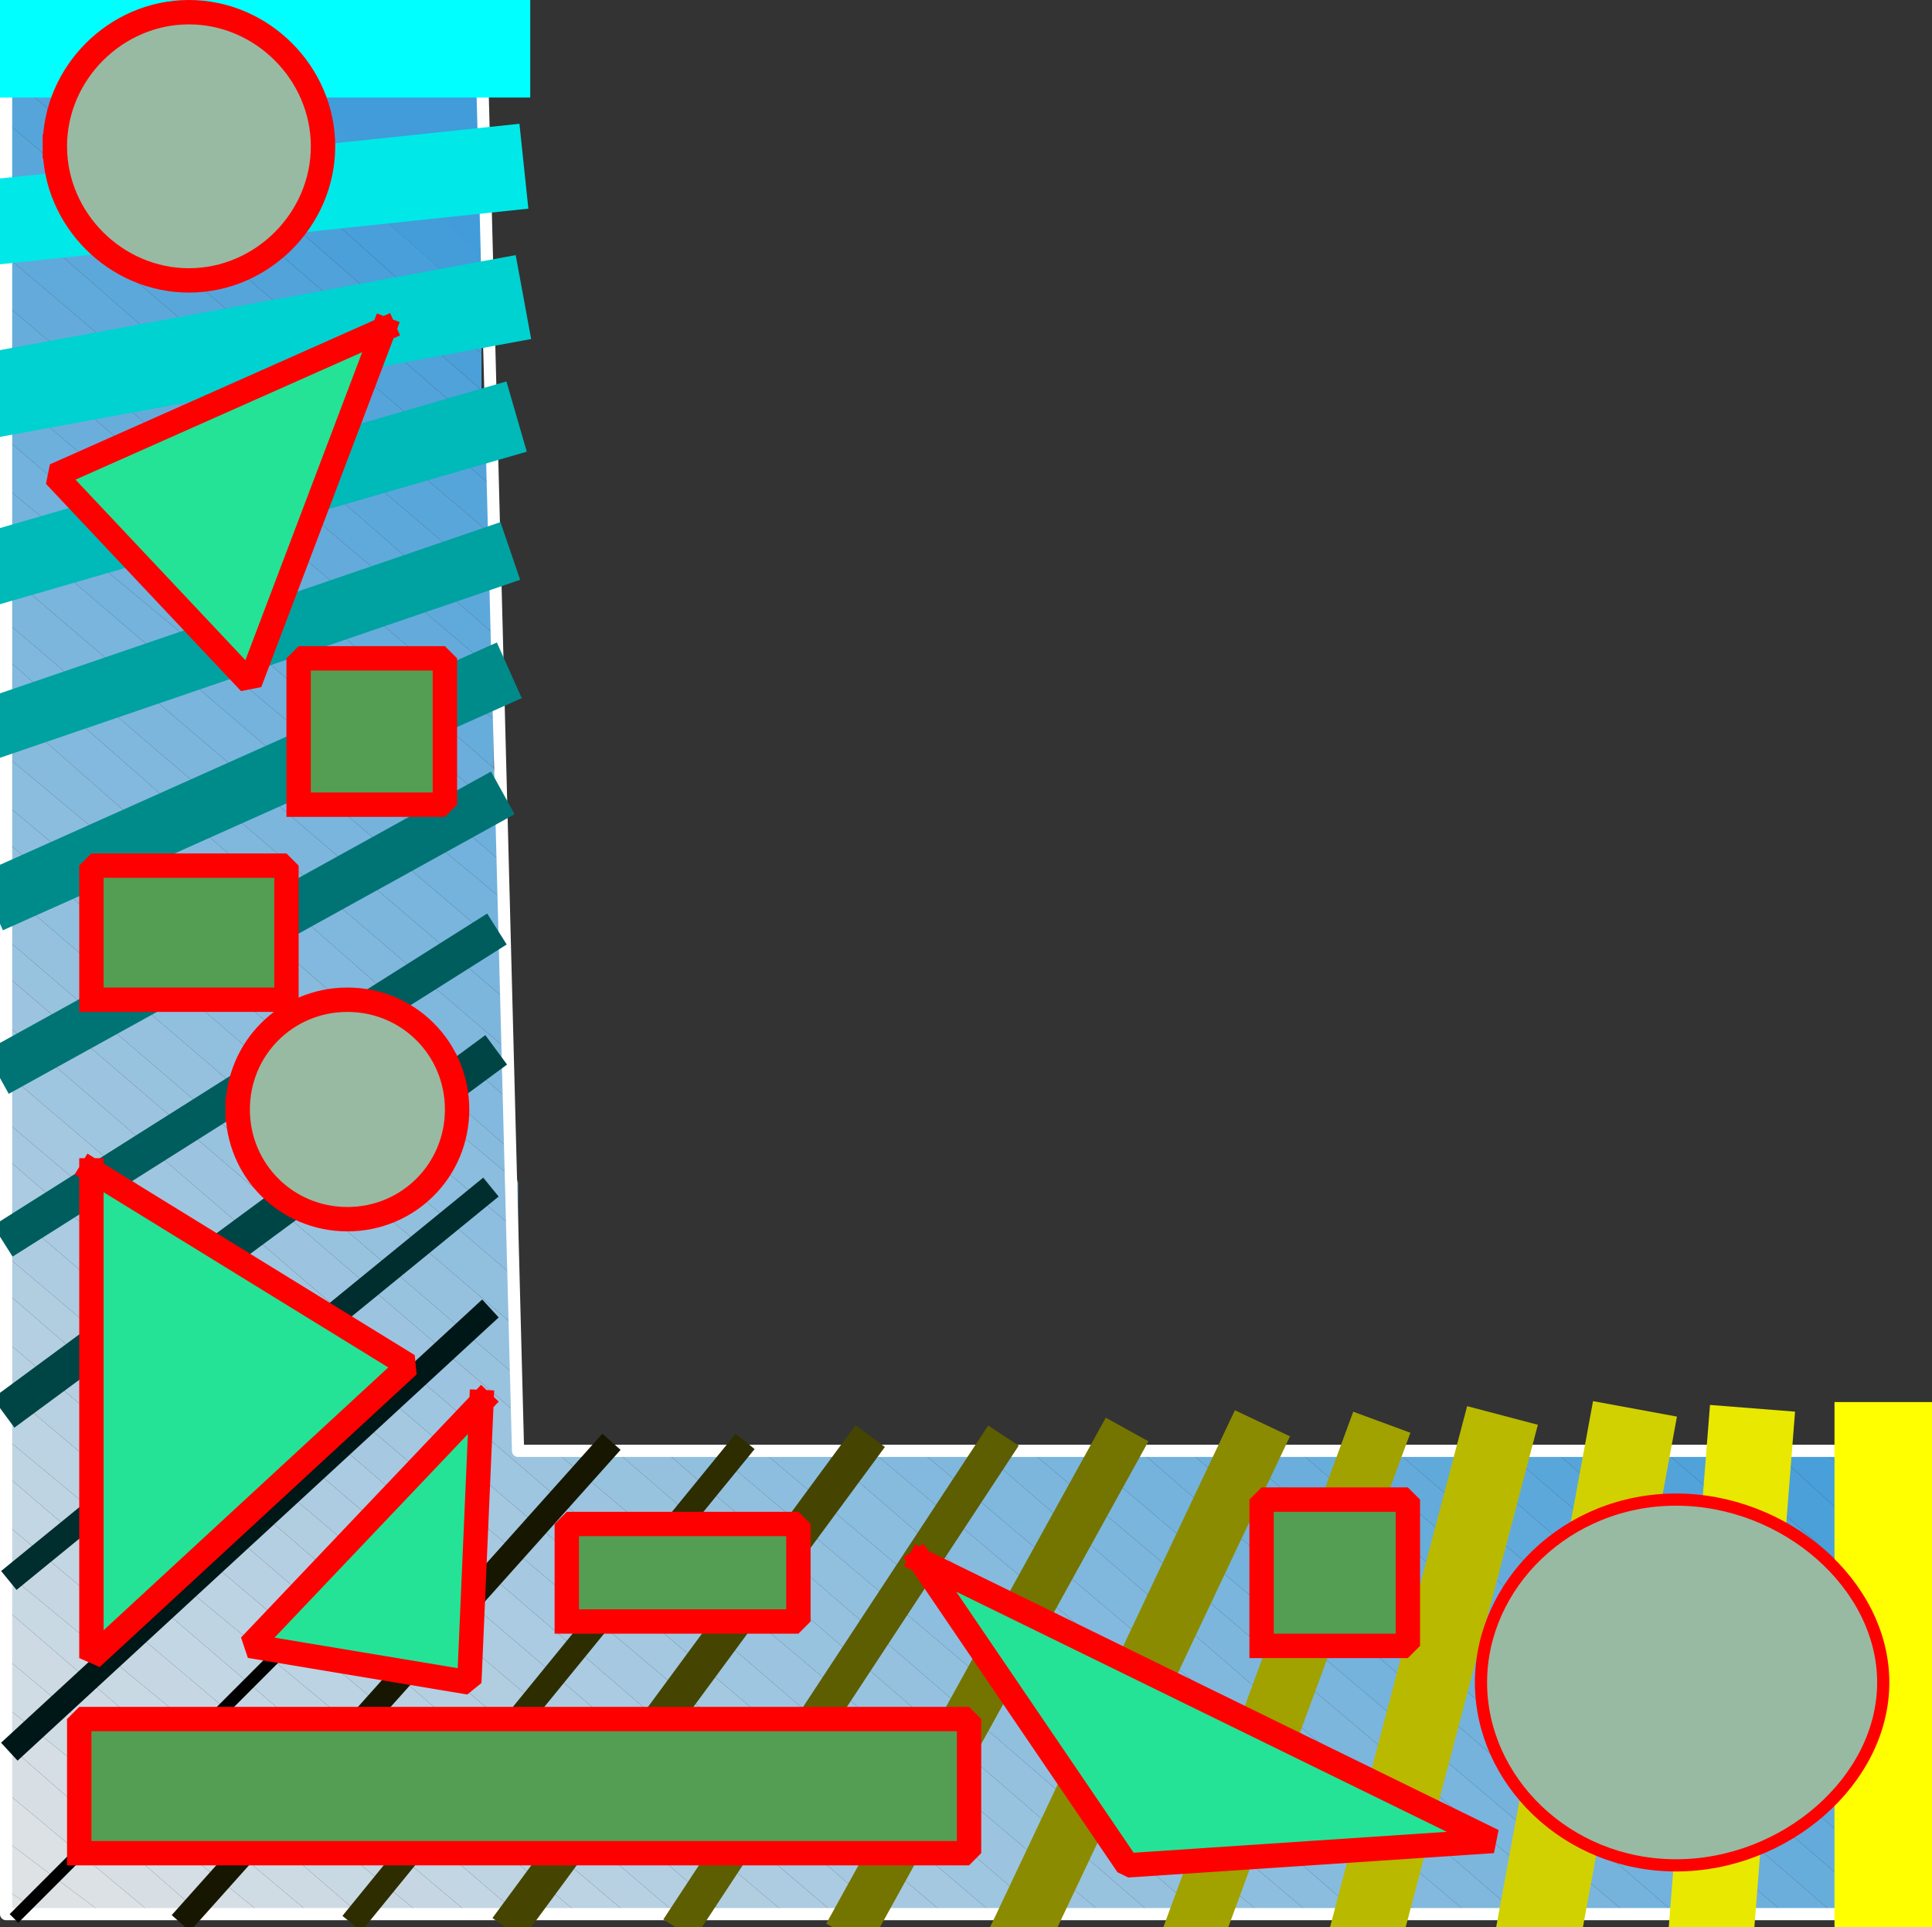 <svg xmlns="http://www.w3.org/2000/svg" width="158.5" height="158.07" version="1.2"><rect width="100%" height="100%" fill="#333333" stroke="none"/><g fill="none" fill-rule="evenodd" stroke="#000" stroke-linecap="square" stroke-linejoin="bevel" font-family="'Sans Serif'" font-size="12.5" font-weight="400"><path fill="#419cd9" stroke="none" d="m157.5 126-8-7h8v7M39.5 25l-24-21h24v21M.5 4"/><path fill="#e2e4e5" stroke="none" d="M.5 157v-2l3 2h-3"/><path fill="#dee2e5" stroke="none" d="m3.5 157-3-2v-4l8 6h-5"/><path fill="#dbe1e5" stroke="none" d="m8.5 157-8-6v-4l12 10h-4"/><path fill="#d7dfe4" stroke="none" d="m12.5 157-12-10v-4l16 14h-4"/><path fill="#d4dee4" stroke="none" d="m16.5 157-16-14v-3l21 17h-5"/><path fill="#d0dce4" stroke="none" d="m21.5 157-21-17v-4l25 21h-4"/><path fill="#cddae4" stroke="none" d="m25.5 157-25-21v-4l29 25h-4"/><path fill="#c9d9e3" stroke="none" d="m29.5 157-29-25v-3l34 28h-5"/><path fill="#c6d7e3" stroke="none" d="m34.5 157-34-28v-4l38 32h-4"/><path fill="#c2d6e3" stroke="none" d="m38.5 157-38-32v-4l42 36h-4"/><path fill="#bfd4e2" stroke="none" d="m42.5 157-42-36v-3l47 39h-5"/><path fill="#bbd3e2" stroke="none" d="m47.5 157-47-39v-4l51 43h-4"/><path fill="#b8d1e2" stroke="none" d="m51.5 157-51-43v-4l55 47h-4"/><path fill="#b4cfe2" stroke="none" d="m55.5 157-55-47v-4l59 51h-4"/><path fill="#b1cee1" stroke="none" d="m59.5 157-59-51v-3l64 54h-5"/><path fill="#adcce1" stroke="none" d="m64.5 157-64-54v-4l68 58h-4"/><path fill="#aacbe1" stroke="none" d="M68.5 157 .5 99v-4l72 62h-4"/><path fill="#a6c9e1" stroke="none" d="M72.5 157 .5 95v-3l77 65h-5"/><path fill="#a3c8e0" stroke="none" d="M77.5 157 .5 92v-4l81 69h-4"/><path fill="#9fc6e0" stroke="none" d="M81.5 157 .5 88v-4l85 73h-4"/><path fill="#9cc4e0" stroke="none" d="M85.5 157 .5 84v-4l42 36v3h3l45 38h-5"/><path fill="#98c3df" stroke="none" d="m90.5 157-45-38h5l44 38h-4m-48-41L.5 80v-3l42 36v3"/><path fill="#95c1df" stroke="none" d="m94.5 157-44-38h4l44 38h-4m-52-44L.5 77v-4l42 36v4"/><path fill="#91c0df" stroke="none" d="m98.5 157-44-38h4l45 38h-5m-56-48L.5 73v-4l42 36v4"/><path fill="#8ebedf" stroke="none" d="m103.5 157-45-38h4l45 38h-4m-61-52L.5 69v-3l42 35v4"/><path fill="#8abdde" stroke="none" d="m107.5 157-45-38h5l44 38h-4m-65-56L.5 66v-4l42 35v4"/><path fill="#87bbde" stroke="none" d="m111.5 157-44-38h4l45 38h-5m-69-60L.5 62v-4l41 36 1 3"/><path fill="#83b9de" stroke="none" d="m116.5 157-45-38h4l45 38h-4m-75-63L.5 58v-4l41 36v4"/><path fill="#80b8dd" stroke="none" d="m120.5 157-45-38h5l44 38h-4m-79-67L.5 54v-3l41 35v4"/><path fill="#7cb6dd" stroke="none" d="m124.5 157-44-38h4l45 38h-5m-83-71L.5 51v-4l41 35v4"/><path fill="#79b5dd" stroke="none" d="m129.5 157-45-38h4l45 38h-4m-88-75L.5 47v-4l41 35v4"/><path fill="#75b3dd" stroke="none" d="m133.5 157-45-38h5l44 38h-4m-92-79L.5 43v-3l41 34v4"/><path fill="#72b2dc" stroke="none" d="m137.5 157-44-38h4l44 38h-4m-96-83L.5 40v-4l41 35v3"/><path fill="#6eb0dc" stroke="none" d="m141.5 157-44-38h4l45 38h-5m-100-86L.5 36v-4l41 35v4"/><path fill="#6baedc" stroke="none" d="m146.5 157-45-38h5l44 38h-4m-105-90L.5 32v-4l40 35 1 4"/><path fill="#67addc" stroke="none" d="m150.5 157-44-38h4l44 38h-4m-110-94L.5 28v-3l40 34v4"/><path fill="#64abdb" stroke="none" d="m154.5 157-44-38h4l43 37v1h-3m-114-98L.5 25v-4l40 34v4"/><path fill="#60aadb" stroke="none" d="m157.5 156-43-37h5l38 33v4M40.5 55 .5 21v-4l40 35v3"/><path fill="#5da8db" stroke="none" d="m157.5 152-38-33h4l34 29v4M40.5 52 .5 17v-3l40 34v4"/><path fill="#59a7da" stroke="none" d="m157.5 148-34-29h4l30 26v3M40.5 48 .5 14v-4l40 34v4"/><path fill="#56a5da" stroke="none" d="m157.5 145-30-26h5l25 22v4M40.5 44 .5 10V6l40 34v4"/><path fill="#52a3da" stroke="none" d="m157.5 141-25-22h4l21 18v4M40.5 40 .5 6V4h3l37 32v4"/><path fill="#4fa2da" stroke="none" d="m157.5 137-21-18h4l17 15v3M40.5 36 3.5 4h4l32 28 1 4"/><path fill="#4ba0d9" stroke="none" d="m157.5 134-17-15h5l12 11v4M39.5 32 7.5 4h4l28 25v3"/><path fill="#489fd9" stroke="none" d="m157.5 130-12-11h4l8 7v4M39.5 29l-28-25h4l24 21v4"/><path fill="#449dd9" stroke="none" d="m157.5 126-8-7h4l4 3v4M39.5 25l-24-21h5l19 17v4"/><path stroke="#fff" stroke-linecap="butt" stroke-linejoin="round" d="M.5 4h39l3 115h115v38H.5V4" vector-effect="non-scaling-stroke"/><path stroke="#0ff" stroke-linecap="butt" stroke-width="8" d="M1.5 4h38"/><path stroke="#00e8e8" stroke-linecap="butt" stroke-width="7" d="m1.5 18 38-4"/><path stroke="#00d1d1" stroke-linecap="butt" stroke-width="7" d="m1.5 32 38-7"/><path stroke="#00b9b9" stroke-linecap="butt" stroke-width="6" d="m1.5 46 38-11"/><path stroke="#00a1a1" stroke-linecap="butt" stroke-width="5" d="m1.5 59 38-13"/><path stroke="#008b8b" stroke-linecap="butt" stroke-width="5" d="m1.5 73 38-17"/><path stroke="#007474" stroke-linecap="butt" stroke-width="4" d="m1.5 87 38-21"/><path stroke="#005d5d" stroke-linecap="butt" stroke-width="3" d="m1.5 101 38-24"/><path stroke="#004545" stroke-linecap="butt" stroke-width="3" d="m1.5 115 38-28"/><path stroke="#002d2d" stroke-linecap="butt" stroke-width="2" d="m1.5 129 38-31"/><path stroke="#001717" stroke-linecap="butt" stroke-width="2" d="m1.5 143 38-35"/><path stroke-linecap="butt" d="m1.5 157 38-38"/><path stroke="#171701" stroke-linecap="butt" stroke-width="2" d="m15.5 157 34-38"/><path stroke="#2d2d00" stroke-linecap="butt" stroke-width="2" d="m29.5 157 31-38"/><path stroke="#454501" stroke-linecap="butt" stroke-width="3" d="m42.5 157 28-38"/><path stroke="#5d5d01" stroke-linecap="butt" stroke-width="3" d="m56.5 157 25-38"/><path stroke="#747400" stroke-linecap="butt" stroke-width="4" d="m70.5 157 21-38"/><path stroke="#8b8b01" stroke-linecap="butt" stroke-width="5" d="m84.5 157 18-38"/><path stroke="#a1a100" stroke-linecap="butt" stroke-width="5" d="m98.5 157 14-38"/><path stroke="#b9b900" stroke-linecap="butt" stroke-width="6" d="m112.5 157 10-38"/><path stroke="#d1d101" stroke-linecap="butt" stroke-width="7" d="m126.5 157 7-38"/><path stroke="#e8e800" stroke-linecap="butt" stroke-width="7" d="m140.5 157 3-38"/><path stroke="#ff0" stroke-linecap="butt" stroke-width="8" d="M154.5 157v-38"/><path fill="#98baa3" stroke="red" stroke-linejoin="miter" stroke-miterlimit="2" d="M121.5 138c0-8 7-15 16-15s17 7 17 15-8 15-17 15-16-7-16-15"/><path fill="#24e396" stroke="red" stroke-linejoin="miter" stroke-miterlimit="2" stroke-width="2" d="m31.5 27-11 29-16-17 27-12"/><path fill="#539e53" stroke="red" stroke-linejoin="miter" stroke-miterlimit="2" stroke-width="2" d="M7.5 82V71h16v11h-16m39 51v-8h19v8h-19"/><path fill="#24e396" stroke="red" stroke-linejoin="miter" stroke-miterlimit="2" stroke-width="2" d="m75.5 128 17 25 30-2-47-23m-68-32v40l26-24-26-16"/><path fill="#24e396" stroke="red" stroke-linecap="butt" stroke-linejoin="miter" stroke-miterlimit="2" stroke-width="2" d="m39.5 115-19 20 18 3 1-23"/><path fill="#98baa3" stroke="red" stroke-linecap="butt" stroke-linejoin="miter" stroke-miterlimit="2" stroke-width="2" d="M4.5 12c0-6 5-11 11-11s11 5 11 11-5 11-11 11-11-5-11-11m15 79c0-5 4-9 9-9s9 4 9 9-4 9-9 9-9-4-9-9"/><path fill="#539e53" stroke="red" stroke-linecap="butt" stroke-linejoin="miter" stroke-miterlimit="2" stroke-width="2" d="M6.5 152v-11h73v11h-73m18-86V54h12v12h-12m79 69v-12h12v12h-12"/></g></svg>
